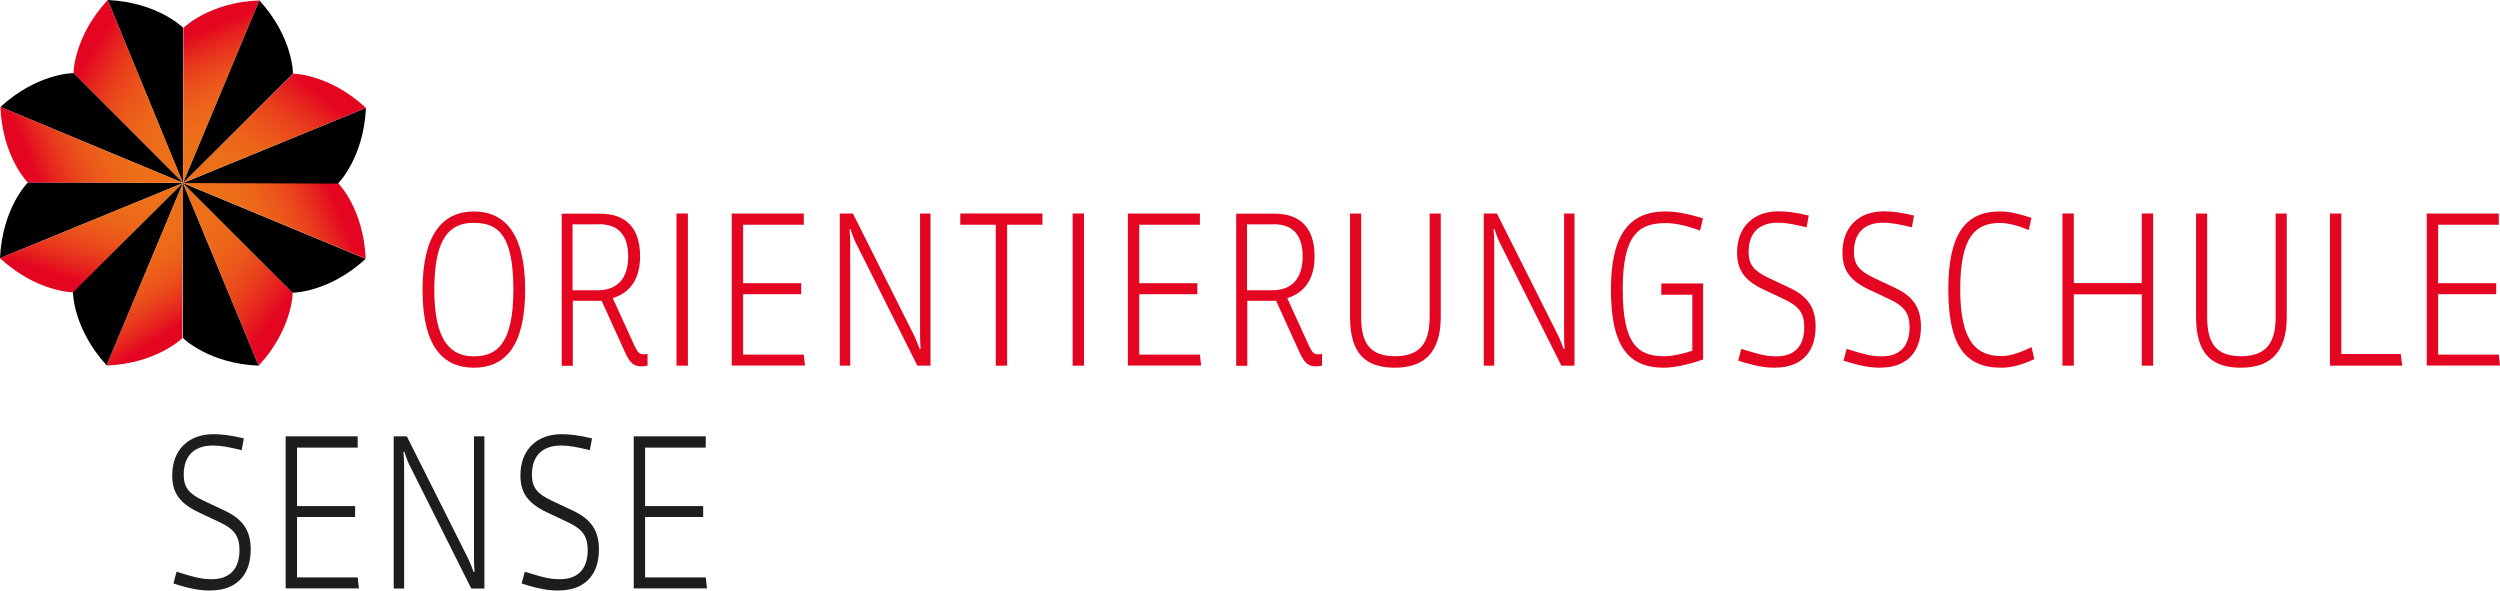 <svg xmlns="http://www.w3.org/2000/svg" xmlns:xlink="http://www.w3.org/1999/xlink" id="Ebene_2" data-name="Ebene 2" viewBox="0 0 184.66 43.62"><defs><style>      .cls-1 {        fill: #1d1d1b;      }      .cls-2 {        fill: #e40521;      }      .cls-3 {        fill: url(#Unbenannter_Verlauf_28-7);      }      .cls-4 {        fill: url(#Unbenannter_Verlauf_28-6);      }      .cls-5 {        fill: url(#Unbenannter_Verlauf_28-8);      }      .cls-6 {        fill: url(#Unbenannter_Verlauf_28-3);      }      .cls-7 {        fill: url(#Unbenannter_Verlauf_28-2);      }      .cls-8 {        fill: url(#Unbenannter_Verlauf_28-5);      }      .cls-9 {        fill: url(#Unbenannter_Verlauf_28-4);      }      .cls-10 {        fill: url(#Unbenannter_Verlauf_28);      }    </style><linearGradient id="Unbenannter_Verlauf_28" data-name="Unbenannter Verlauf 28" x1="-10.3" y1="-122.92" x2="-3.27" y2="-113.11" gradientTransform="translate(61.86 113.24) rotate(-22.38)" gradientUnits="userSpaceOnUse"><stop offset=".1" stop-color="#e40521"></stop><stop offset=".21" stop-color="#e6241e"></stop><stop offset=".33" stop-color="#e9401c"></stop><stop offset=".46" stop-color="#eb561b"></stop><stop offset=".6" stop-color="#ec6619"></stop><stop offset=".76" stop-color="#ed6f19"></stop><stop offset="1" stop-color="#ee7219"></stop></linearGradient><linearGradient id="Unbenannter_Verlauf_28-2" data-name="Unbenannter Verlauf 28" x1="-17.7" y1="-115.79" x2="-6.73" y2="-115.79" xlink:href="#Unbenannter_Verlauf_28"></linearGradient><linearGradient id="Unbenannter_Verlauf_28-3" data-name="Unbenannter Verlauf 28" x1="-17.68" y1="-106.29" x2="-11.02" y2="-114.23" xlink:href="#Unbenannter_Verlauf_28"></linearGradient><linearGradient id="Unbenannter_Verlauf_28-4" data-name="Unbenannter Verlauf 28" x1="-10.94" y1="-100" x2="-12.63" y2="-109.59" xlink:href="#Unbenannter_Verlauf_28"></linearGradient><linearGradient id="Unbenannter_Verlauf_28-5" data-name="Unbenannter Verlauf 28" x1="-3.52" y1="-97.8" x2="-9.88" y2="-108.81" xlink:href="#Unbenannter_Verlauf_28"></linearGradient><linearGradient id="Unbenannter_Verlauf_28-6" data-name="Unbenannter Verlauf 28" x1="4.26" y1="-105.47" x2="-6.73" y2="-105.47" xlink:href="#Unbenannter_Verlauf_28"></linearGradient><linearGradient id="Unbenannter_Verlauf_28-7" data-name="Unbenannter Verlauf 28" x1="6.09" y1="-113.8" x2="-4.9" y2="-107.46" xlink:href="#Unbenannter_Verlauf_28"></linearGradient><linearGradient id="Unbenannter_Verlauf_28-8" data-name="Unbenannter Verlauf 28" x1="-1.56" y1="-121.6" x2="-1.56" y2="-110.63" xlink:href="#Unbenannter_Verlauf_28"></linearGradient></defs><g id="Ebene_1-2" data-name="Ebene 1"><g><path d="M13.54,2.06S11.67.17,7.95,0l5.56,13.51.02-11.45Z"></path><path class="cls-10" d="M5.43,5.4s0-2.66,2.52-5.4l5.56,13.51L5.43,5.4Z"></path><path d="M5.43,5.4s-2.66-.01-5.4,2.5l13.49,5.61L5.43,5.4Z"></path><path class="cls-7" d="M2.06,13.49S.18,11.61.03,7.9l13.49,5.61-11.45-.02Z"></path><path d="M2.06,13.48S.17,15.35,0,19.07l13.52-5.55-11.45-.03Z"></path><path class="cls-6" d="M5.39,21.59s-2.66,0-5.39-2.52l13.52-5.55-8.12,8.08Z"></path><path d="M5.39,21.58s-.02,2.66,2.49,5.41l5.64-13.48-8.13,8.07Z"></path><path class="cls-9" d="M13.47,24.97s-1.88,1.88-5.6,2.03l5.64-13.48-.04,11.45Z"></path><path d="M13.52,24.97s1.88,1.89,5.59,2.04l-5.6-13.5v11.45Z"></path><path class="cls-8" d="M21.62,21.61s.01,2.66-2.51,5.4l-5.6-13.5,8.1,8.1Z"></path><path d="M21.61,21.62s2.66.01,5.4-2.5l-13.5-5.6,8.1,8.1Z"></path><path class="cls-4" d="M24.97,13.52s1.89,1.88,2.04,5.59l-13.5-5.6h11.45Z"></path><path d="M24.97,13.55s1.89-1.87,2.06-5.58l-13.52,5.55,11.45.04Z"></path><path class="cls-3" d="M21.64,5.44s2.66,0,5.39,2.53l-13.52,5.55,8.13-8.07Z"></path><path d="M21.64,5.43s.02-2.66-2.49-5.41l-5.63,13.49,8.12-8.08Z"></path><path class="cls-5" d="M13.55,2.06S15.43.17,19.15.03l-5.63,13.49.03-11.45Z"></path></g><g><path class="cls-1" d="M15.59,43.62c-.76,0-1.43-.09-2.78-.52l.23-.87c1.5.47,1.93.55,2.61.55,1.36,0,2.04-.8,2.04-2.15,0-1.03-.4-1.55-1.43-2.04l-1.59-.75c-1.45-.69-1.95-1.49-1.95-2.73,0-1.84,1.16-3.04,3.05-3.04.59,0,1.27.08,2.24.31l-.16.87c-1.04-.25-1.55-.34-2.13-.34-1.31,0-2.15.69-2.15,2.16,0,.92.38,1.4,1.44,1.9l1.57.74c1.31.61,1.94,1.43,1.94,2.88,0,2.07-1.26,3.02-2.93,3.02Z"></path><path class="cls-1" d="M21.1,43.47v-11.24h5.32v.83h-4.48v4.32h4.29v.81h-4.29v4.46h4.48l.09.81h-5.41Z"></path><path class="cls-1" d="M34.81,43.47l-4.47-8.93c-.22-.41-.36-.81-.47-1.17h-.07c.04.37.05.74.05,1.17v8.93h-.77v-11.24h.97l4.47,8.91c.19.38.34.77.46,1.1h.07c-.03-.35-.04-.77-.04-1.1v-8.91h.77v11.24h-.97Z"></path><path class="cls-1" d="M41.31,43.62c-.76,0-1.43-.09-2.78-.52l.23-.87c1.5.47,1.93.55,2.61.55,1.36,0,2.04-.8,2.04-2.15,0-1.03-.4-1.55-1.43-2.04l-1.59-.75c-1.45-.69-1.95-1.49-1.95-2.73,0-1.84,1.16-3.04,3.05-3.04.59,0,1.27.08,2.24.31l-.16.87c-1.04-.25-1.55-.34-2.13-.34-1.31,0-2.15.69-2.15,2.16,0,.92.38,1.4,1.44,1.9l1.57.74c1.31.61,1.94,1.43,1.94,2.88,0,2.07-1.26,3.02-2.93,3.02Z"></path><path class="cls-1" d="M46.81,43.47v-11.24h5.32v.83h-4.48v4.32h4.29v.81h-4.29v4.46h4.48l.09.81h-5.41Z"></path></g><g><path class="cls-2" d="M35,27.16c-2.29,0-3.79-1.58-3.79-5.75s1.55-5.79,3.79-5.79,3.79,1.58,3.79,5.78-1.5,5.76-3.79,5.76ZM35,16.46c-1.79,0-2.92,1.1-2.92,4.94s1.24,4.92,2.92,4.92,2.92-.89,2.92-4.92-1.11-4.94-2.92-4.94Z"></path><path class="cls-2" d="M47.82,27.01c-.15.03-.3.05-.43.05-.58,0-.86-.25-1.21-1.01l-1.74-3.83h-2.13v4.8h-.82v-11.24h2.81c1.83,0,2.98.95,2.98,3.16,0,1.66-.73,2.68-2.02,3.08l1.63,3.57c.22.46.35.58.67.58.11,0,.2-.02.27-.03v.87ZM44.25,16.57h-1.96v4.87h1.86c1.45,0,2.25-.87,2.25-2.5,0-1.47-.63-2.38-2.16-2.38Z"></path><path class="cls-2" d="M49.97,27.01v-11.24h.84v11.24h-.84Z"></path><path class="cls-2" d="M54.05,27.01v-11.24h5.32v.83h-4.48v4.32h4.29v.81h-4.29v4.46h4.48l.09.81h-5.41Z"></path><path class="cls-2" d="M67.76,27.01l-4.47-8.92c-.22-.41-.36-.81-.47-1.17h-.07c.04.37.05.74.05,1.17v8.92h-.77v-11.24h.97l4.47,8.91c.19.38.34.77.46,1.1h.07c-.03-.35-.04-.77-.04-1.1v-8.91h.77v11.24h-.97Z"></path><path class="cls-2" d="M74.39,16.6v10.41h-.84v-10.41h-2.62v-.83h6.07v.83h-2.62Z"></path><path class="cls-2" d="M79.23,27.01v-11.24h.84v11.24h-.84Z"></path><path class="cls-2" d="M83.31,27.01v-11.24h5.32v.83h-4.48v4.32h4.29v.81h-4.29v4.46h4.48l.09.81h-5.41Z"></path><path class="cls-2" d="M97.64,27.01c-.15.03-.3.05-.43.05-.58,0-.86-.25-1.21-1.01l-1.74-3.83h-2.13v4.8h-.82v-11.24h2.81c1.83,0,2.98.95,2.98,3.16,0,1.66-.73,2.68-2.02,3.08l1.63,3.57c.22.46.35.58.67.58.11,0,.2-.02.27-.03v.87ZM94.07,16.57h-1.96v4.87h1.86c1.45,0,2.25-.87,2.25-2.5,0-1.47-.63-2.38-2.16-2.38Z"></path><path class="cls-2" d="M103.04,27.16c-2.15,0-3.32-1-3.32-3.76v-7.63h.82v7.63c0,1.92.62,2.91,2.51,2.91s2.55-1.03,2.55-2.91v-7.63h.82v7.63c0,2.73-1.31,3.76-3.39,3.76Z"></path><path class="cls-2" d="M115.33,27.01l-4.47-8.92c-.22-.41-.36-.81-.47-1.17h-.07c.04.37.05.74.05,1.17v8.92h-.77v-11.24h.97l4.47,8.91c.19.38.34.77.46,1.1h.07c-.03-.35-.04-.77-.04-1.1v-8.91h.77v11.24h-.97Z"></path><path class="cls-2" d="M122.9,27.16c-2.75,0-3.91-1.76-3.91-5.79s1.36-5.75,4.02-5.75c.71,0,1.48.11,2.78.51l-.22.9c-1.19-.43-1.93-.55-2.54-.55-1.97,0-3.17.84-3.17,4.89s1.11,4.94,3.05,4.94c.53,0,1.11-.09,2.09-.4v-4.14h-2.29v-.83h3.09v5.61c-1.2.43-2.27.61-2.9.61Z"></path><path class="cls-2" d="M131.17,27.16c-.76,0-1.43-.09-2.78-.52l.23-.87c1.5.47,1.93.55,2.61.55,1.36,0,2.04-.8,2.04-2.15,0-1.03-.4-1.55-1.43-2.04l-1.59-.75c-1.45-.69-1.94-1.49-1.94-2.73,0-1.84,1.16-3.04,3.05-3.04.59,0,1.27.08,2.24.31l-.16.87c-1.04-.25-1.55-.34-2.13-.34-1.31,0-2.15.69-2.15,2.16,0,.92.38,1.39,1.44,1.9l1.57.74c1.31.61,1.94,1.43,1.94,2.88,0,2.07-1.26,3.02-2.93,3.02Z"></path><path class="cls-2" d="M138.95,27.16c-.76,0-1.43-.09-2.78-.52l.23-.87c1.5.47,1.93.55,2.61.55,1.36,0,2.04-.8,2.04-2.15,0-1.03-.4-1.55-1.43-2.04l-1.59-.75c-1.45-.69-1.94-1.49-1.94-2.73,0-1.84,1.16-3.04,3.05-3.04.59,0,1.27.08,2.24.31l-.16.87c-1.04-.25-1.55-.34-2.13-.34-1.31,0-2.15.69-2.15,2.16,0,.92.38,1.39,1.44,1.9l1.57.74c1.31.61,1.94,1.43,1.94,2.88,0,2.07-1.26,3.02-2.93,3.02Z"></path><path class="cls-2" d="M147.82,27.16c-2.67,0-3.91-1.64-3.91-5.79s1.32-5.75,3.79-5.75c.71,0,1.31.14,2.35.47l-.2.9c-.82-.34-1.54-.52-2.12-.52-1.74,0-2.94.9-2.94,4.89s1.27,4.94,3.06,4.94c.47,0,1.08-.12,2.21-.66l.2.89c-1.15.52-1.84.63-2.44.63Z"></path><path class="cls-2" d="M158.2,27.01v-5.27h-5.02v5.27h-.84v-11.24h.84v5.14h5.02v-5.14h.84v11.24h-.84Z"></path><path class="cls-2" d="M165.53,27.16c-2.15,0-3.32-1-3.32-3.76v-7.63h.82v7.63c0,1.92.62,2.91,2.51,2.91s2.55-1.03,2.55-2.91v-7.63h.82v7.63c0,2.73-1.31,3.76-3.39,3.76Z"></path><path class="cls-2" d="M172.1,27.01v-11.24h.84v10.38h4.39l.11.86h-5.33Z"></path><path class="cls-2" d="M179.25,27.01v-11.24h5.32v.83h-4.48v4.32h4.29v.81h-4.29v4.46h4.48l.09.81h-5.41Z"></path></g></g></svg>